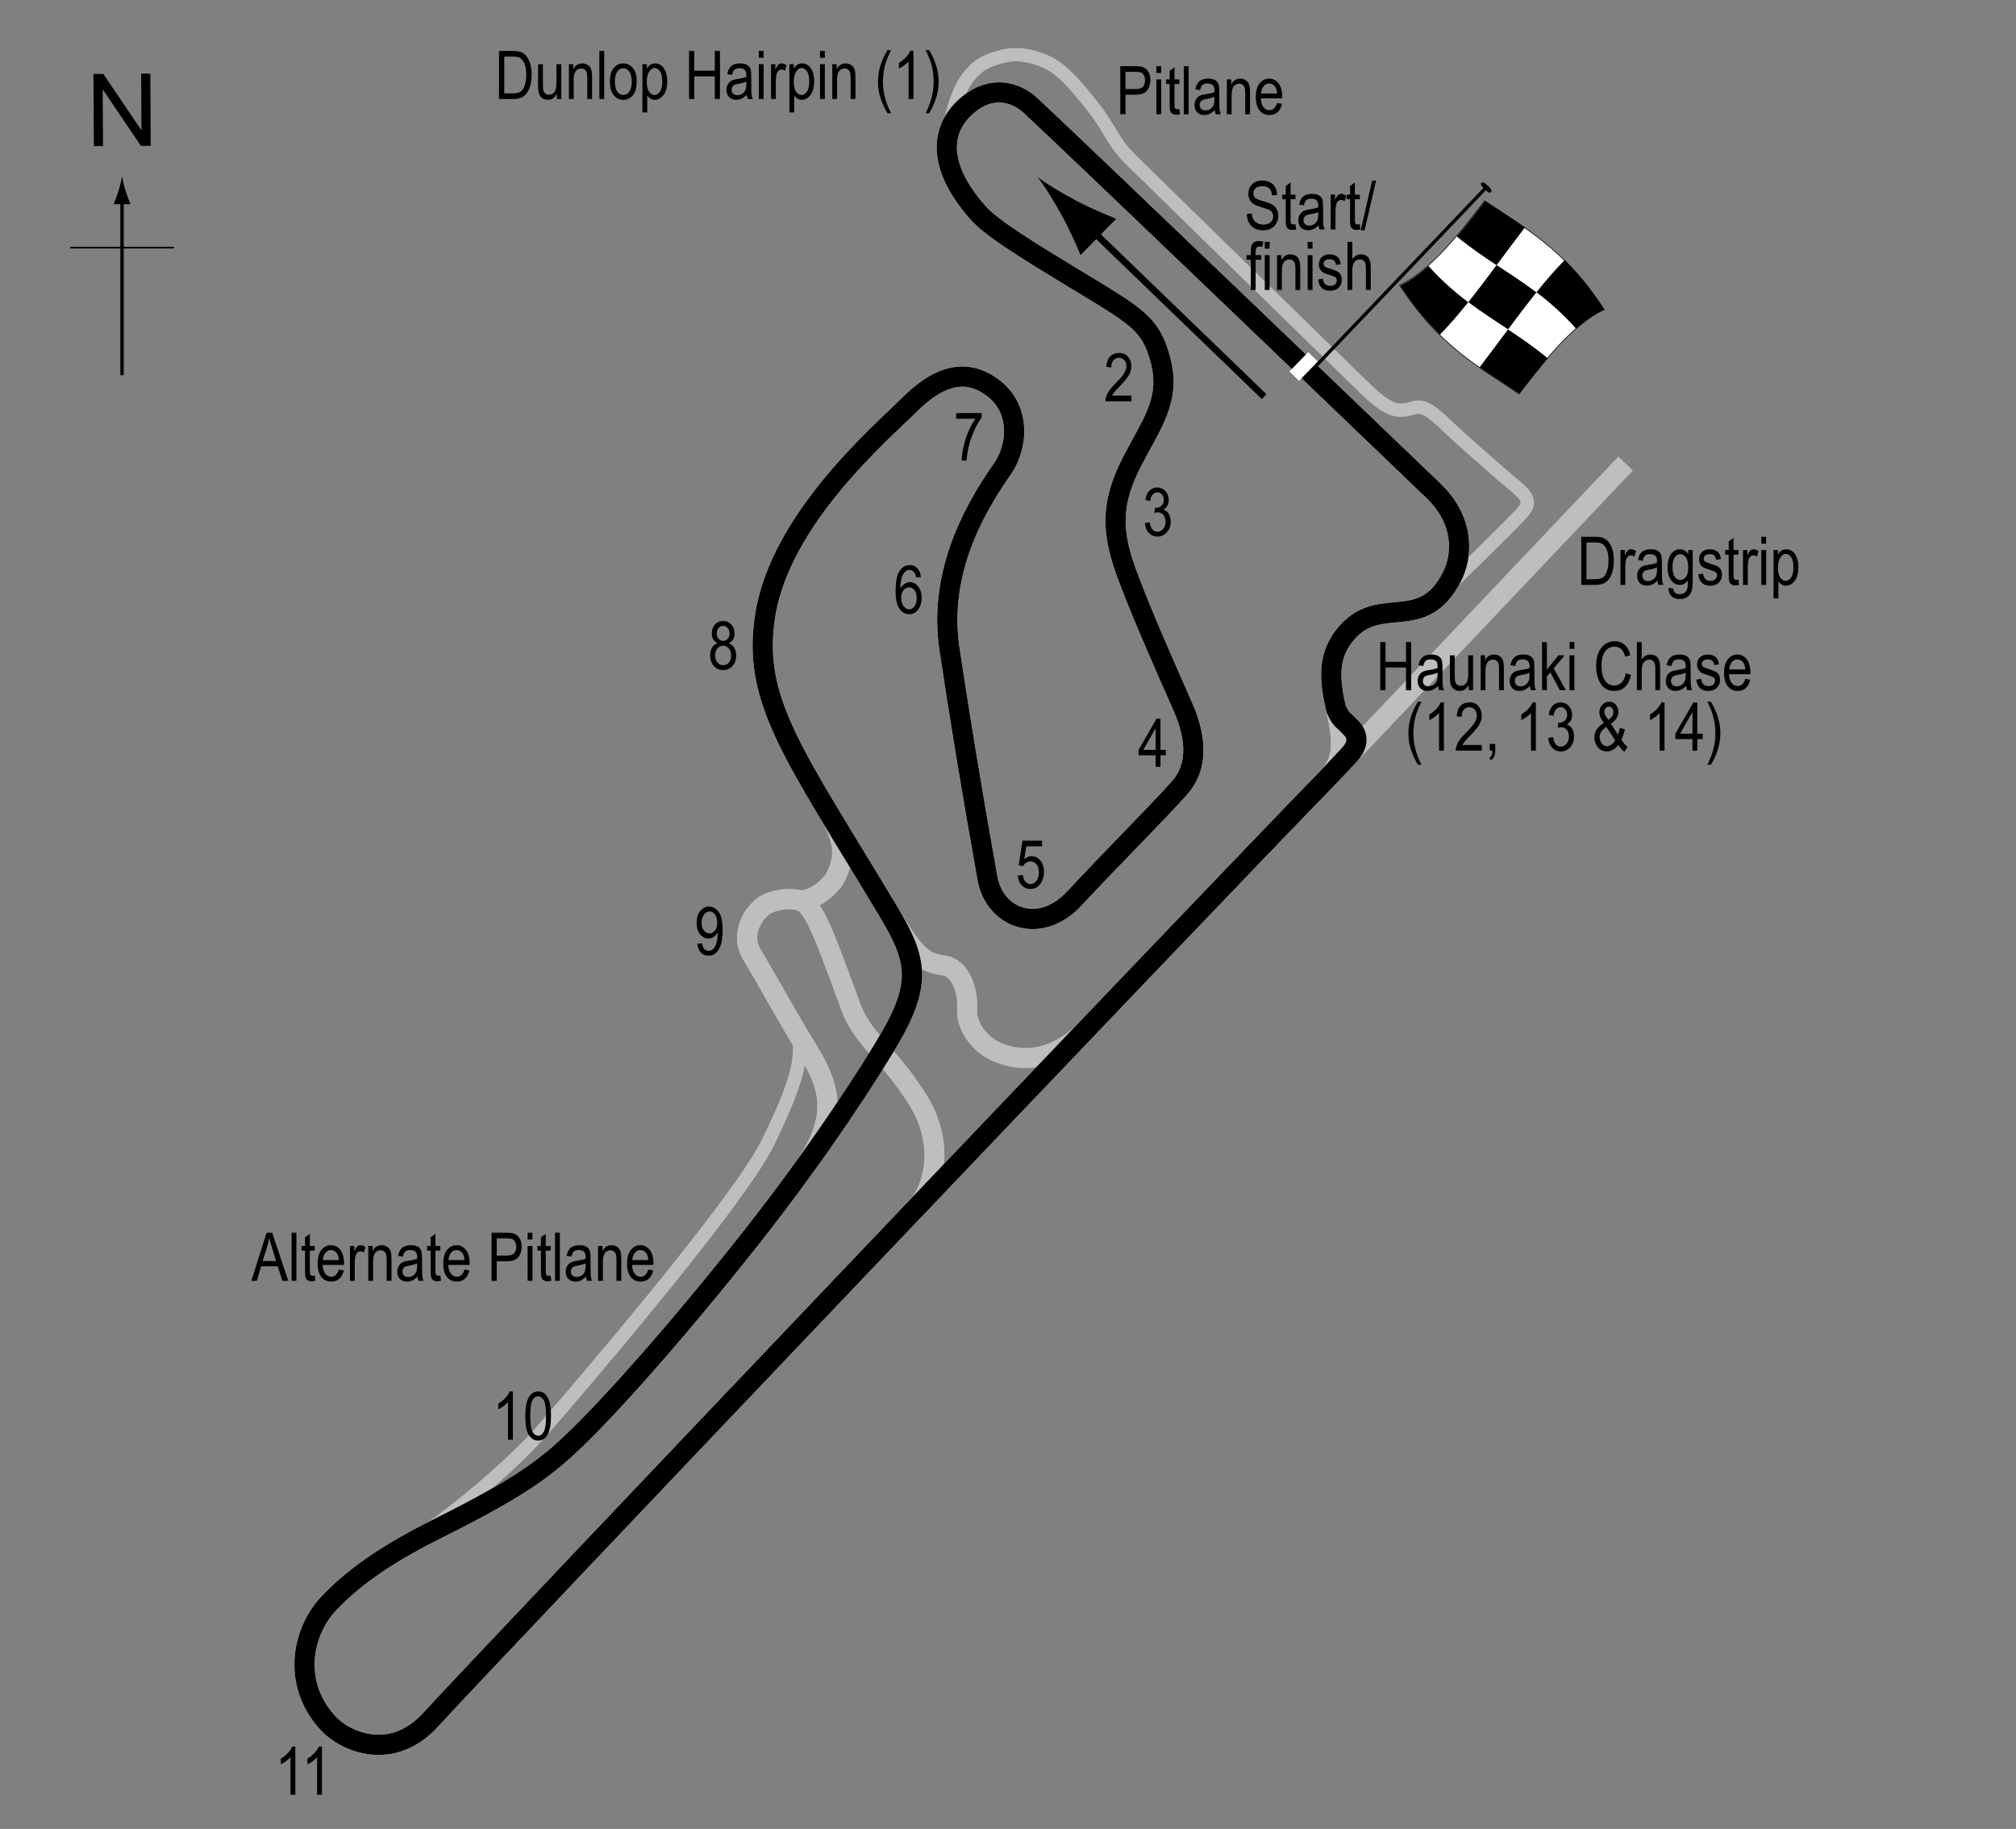 <?xml version="1.0" encoding="UTF-8"?> <!-- Generator: Adobe Illustrator 14.0.0, SVG Export Plug-In . SVG Version: 6.00 Build 43363) --> <svg xmlns="http://www.w3.org/2000/svg" xmlns:xlink="http://www.w3.org/1999/xlink" version="1.1" x="0px" y="0px" width="300px" height="272.149px" viewBox="0 0 300 272.149" xml:space="preserve"><rect x="0" y="0" width="300" height="272.149" fill="#808080" stroke="none"/> <g id="Dragstrip"> <line fill="none" stroke="#BCBEC0" stroke-width="3" x1="196.869" y1="116.47" x2="241.904" y2="68.978"></line> </g> <g id="Alternate_Pitlane"> <path fill="none" stroke="#BCBEC0" stroke-width="2" d="M59.623,230.413c7.411-4.488,16.738-12.605,20.973-17.445 c4.235-4.84,29.244-33.88,33.679-42.955c4.437-9.075,5.784-13.863,3.882-17.142"></path> </g> <g id="Pitlane"> <path fill="none" stroke="#BCBEC0" stroke-width="2" d="M214.415,88.319c3.063-3.006,10.137-9.893,11.784-11.678 c1.21-1.311,1.815-2.168-0.403-4.033c-3.385-2.847-8.77-7.615-10.284-9.075c-2.773-2.673-3.811-3.254-5.243-2.823 c-2.202,0.662-3.497,0.625-7.26-3.025c-4.992-4.84-31.562-30.805-34.89-34.082c-2.542-2.503-3.025-4.638-5.445-7.663 s-4.564-5.749-7.26-6.857c-3.68-1.512-5.775-0.928-7.865-0.201c-3.479,1.209-5.545,4.789-6.553,11.848"></path> </g> <g id="Circuit_2"> <path fill="none" stroke="#BCBEC0" stroke-width="3" d="M153.398,15.737c9.275,8.672,55.771,53.322,59.895,57.274 c4.841,4.638,4.235,9.882,2.823,12.705c-4.363,8.726-10.688,2.622-15.729,8.47c-2.715,3.149-2.665,6.534-1.613,11.091 c1.21,5.244,1.295,7.918-1.412,10.688c-5.294,5.417-18.986,19.704-35.699,37.203c-2.703,2.829-7.659,5.853-13.406,3.332 c-2.292-1.005-4.492-3.651-4.336-6.252c0.201-3.327-1.321-6.25-3.326-6.554c-3.328-0.504-4.337-1.311-8.572-8.369 c-13.917-23.191-20.167-31.057-18.15-43.762c2.295-14.452,17.345-27.225,21.377-31.258c4.034-4.034,7.937-5.56,11.898-3.025 c5.042,3.227,4.275,9.303,2.017,12.503c-4.84,6.857-9.479,16.134-7.865,26.822c1.495,9.9,3.227,20.569,5.646,34.081 c1.082,6.037,7.865,8.47,12.906,3.025c5.043-5.444,12.908-13.31,15.731-16.537c2.394-2.736,2.789-6.727,0.402-12.1 c-3.226-7.26-6.655-15.125-8.47-20.167c-2.263-6.282-2.017-10.486,1.009-16.335c2.821-5.457,5.658-9.024,4.235-14.722 c-1.211-4.84-2.824-6.251-9.075-10.083c-6.696-4.105-15.452-9.143-17.949-11.898c-5.848-6.453-6.408-12.385-1.613-16.335 C147.548,12.712,151.106,13.596,153.398,15.737z"></path> </g> <g id="Circuit_3"> <path fill="none" stroke="#BCBEC0" stroke-width="3" d="M126.576,149.745c1.815,4.992,5.389,6.668,9.883,13.713 c4.437,6.958,2.308,13.711,0,16.133c-33.104,34.744-67.739,71.226-72.399,76.332c-5.673,6.215-12.649,3.379-15.327,0.402 c-5.445-6.049-3.63-13.713,0.202-17.746c4.234-4.455,9.594-7.822,16.133-11.092c12.1-6.049,15.935-8.852,20.57-13.311 c5.243-5.041,15.074-15.997,26.015-29.845c2.769-3.504,5.327-6.903,7.647-10.097c6.45-8.886,3.467-13.734,0.419-18.742 c-2.822-4.639-5.313-9.258-7.865-13.511c-1.21-2.018-0.843-4.908,1.614-7.059c0.771-0.674,3.118-1.416,5.244-1.009 C120.842,134.322,122.114,137.474,126.576,149.745z"></path> </g> <g id="Circuit_4"> <path fill="none" stroke="#BCBEC0" stroke-width="3" d="M153.398,15.737c9.275,8.672,55.771,53.322,59.895,57.274 c4.841,4.638,4.235,9.882,2.823,12.705c-4.363,8.726-10.688,2.622-15.729,8.47c-2.715,3.149-2.665,6.534-1.613,11.091 c1.21,5.244,1.295,7.918-1.412,10.688c-17.343,17.747-124.832,130.68-133.302,139.957c-5.673,6.215-12.649,3.379-15.327,0.402 c-5.445-6.049-3.63-13.713,0.202-17.746c4.234-4.455,9.594-7.822,16.133-11.092c12.1-6.049,15.935-8.852,20.57-13.311 c5.243-5.041,15.074-15.997,26.015-29.845c2.769-3.504,5.327-6.903,7.647-10.097c6.45-8.886,3.467-13.734,0.419-18.742 c-2.822-4.639-5.313-9.258-7.865-13.511c-1.21-2.018-0.843-4.908,1.614-7.059c0.771-0.674,3.118-1.416,5.244-1.009 c2.131,0.408,4.914-1.962,5.646-3.428c2.218-4.438,0.247-7.306-2.482-11.941c-6.697-11.372-9.438-17.956-8.005-26.981 c2.295-14.452,17.345-27.225,21.377-31.258c4.034-4.034,7.937-5.56,11.898-3.025c5.042,3.227,4.275,9.303,2.017,12.503 c-4.84,6.857-9.479,16.134-7.865,26.822c1.495,9.9,3.227,20.569,5.646,34.081c1.082,6.037,7.865,8.47,12.906,3.025 c5.043-5.444,12.908-13.31,15.731-16.537c2.394-2.736,2.789-6.727,0.402-12.1c-3.226-7.26-6.655-15.125-8.47-20.167 c-2.263-6.282-2.017-10.486,1.009-16.335c2.821-5.457,5.658-9.024,4.235-14.722c-1.211-4.84-2.824-6.251-9.075-10.083 c-6.696-4.105-15.452-9.143-17.949-11.898c-5.848-6.453-6.408-12.385-1.613-16.335C147.548,12.712,151.106,13.596,153.398,15.737z"></path> </g> <g id="Circuit_1_old"> <path fill="none" stroke="#BCBEC0" stroke-width="3" d="M153.398,15.737c9.275,8.672,55.771,53.322,59.895,57.274 c4.841,4.638,4.235,9.882,2.823,12.705c-4.363,8.726-10.688,2.622-15.729,8.47c-2.715,3.149-2.665,6.534-1.613,11.091 c1.21,5.244,1.295,7.918-1.412,10.688c-17.343,17.747-124.832,130.68-133.302,139.957c-5.673,6.215-12.649,3.379-15.327,0.402 c-5.445-6.049-3.63-13.713,0.202-17.746c4.234-4.455,9.594-7.822,16.133-11.092c12.1-6.049,15.935-8.852,20.57-13.311 c5.243-5.041,15.074-15.997,26.015-29.845c10.465-13.249,17.948-25.007,20.771-29.847c4.987-8.552,3.833-12.1-0.402-19.158 c-13.917-23.191-20.167-31.057-18.15-43.762c2.295-14.452,17.345-27.225,21.377-31.258c4.034-4.034,7.937-5.56,11.898-3.025 c5.042,3.227,4.275,9.303,2.017,12.503c-4.84,6.857-9.479,16.134-7.865,26.822c1.495,9.9,3.227,20.569,5.646,34.081 c1.082,6.037,7.865,8.47,12.906,3.025c5.043-5.444,12.908-13.31,15.731-16.537c2.394-2.736,2.789-6.727,0.402-12.1 c-3.226-7.26-6.655-15.125-8.47-20.167c-2.263-6.282-2.017-10.486,1.009-16.335c2.821-5.457,5.658-9.024,4.235-14.722 c-1.211-4.84-2.824-6.251-9.075-10.083c-6.696-4.105-15.452-9.143-17.949-11.898c-5.848-6.453-6.408-12.385-1.613-16.335 C147.548,12.712,151.106,13.596,153.398,15.737z"></path> </g> <g id="Circuit_1"> <path fill="none" stroke="#000000" stroke-width="3" d="M153.398,15.737c9.275,8.672,55.771,53.322,59.895,57.274 c4.841,4.638,4.235,9.882,2.823,12.705c-4.363,8.726-10.688,2.622-15.729,8.47c-2.715,3.149-2.665,6.534-1.613,11.091 c0.141,0.607,0.703,1.519,0.92,1.715c0.666,0.604,0.895,0.854,1.416,1.396c1.351,1.402,0.625,2.924-0.313,3.917 c-0.749,0.793-2.506,2.709-3.436,3.661c-17.343,17.747-124.832,130.68-133.302,139.957c-5.673,6.215-12.649,3.379-15.327,0.402 c-5.445-6.049-3.63-13.713,0.202-17.746c4.234-4.455,9.594-7.822,16.133-11.092c12.1-6.049,15.935-8.852,20.57-13.311 c5.243-5.041,15.074-15.997,26.015-29.845c10.465-13.249,17.948-25.007,20.771-29.847c4.987-8.552,3.833-12.1-0.402-19.158 c-13.917-23.191-20.167-31.057-18.15-43.762c2.295-14.452,17.345-27.225,21.377-31.258c4.034-4.034,7.937-5.56,11.898-3.025 c5.042,3.227,4.275,9.303,2.017,12.503c-4.84,6.857-9.479,16.134-7.865,26.822c1.495,9.9,3.227,20.569,5.646,34.081 c1.082,6.037,7.865,8.47,12.906,3.025c5.043-5.444,12.908-13.31,15.731-16.537c2.394-2.736,2.789-6.727,0.402-12.1 c-3.226-7.26-6.655-15.125-8.47-20.167c-2.263-6.282-2.017-10.486,1.009-16.335c2.821-5.457,5.658-9.024,4.235-14.722 c-1.211-4.84-2.824-6.251-9.075-10.083c-6.696-4.105-15.452-9.143-17.949-11.898c-5.848-6.453-6.408-12.385-1.613-16.335 C147.548,12.712,151.106,13.596,153.398,15.737z"></path> </g> <g id="Startline"> <line fill="none" stroke="#FFFFFF" stroke-width="2" x1="192.597" y1="55.97" x2="195.394" y2="53.096"></line> </g> <g id="Labels"> <g> <path d="M166.71,17.003V9.845h2.212c0.521,0,0.905,0.045,1.152,0.137c0.339,0.124,0.608,0.353,0.811,0.688 s0.303,0.747,0.303,1.235c0,0.645-0.164,1.17-0.493,1.577s-0.896,0.61-1.704,0.61h-1.504v2.91H166.71z M167.487,13.248h1.519 c0.479,0,0.828-0.108,1.05-0.325s0.332-0.543,0.332-0.979c0-0.283-0.055-0.526-0.164-0.728c-0.108-0.202-0.24-0.34-0.395-0.415 c-0.155-0.075-0.435-0.112-0.838-0.112h-1.504V13.248z"></path> <path d="M172.082,10.855V9.845h0.718v1.011H172.082z M172.082,17.003v-5.186h0.718v5.186H172.082z"></path> <path d="M175.504,16.217l0.098,0.776c-0.198,0.052-0.378,0.078-0.537,0.078c-0.251,0-0.452-0.05-0.605-0.149 s-0.258-0.235-0.314-0.408c-0.058-0.172-0.086-0.516-0.086-1.03v-2.983h-0.527v-0.684h0.527v-1.284l0.718-0.527v1.812h0.728v0.684 h-0.728v3.032c0,0.28,0.021,0.46,0.063,0.542c0.062,0.117,0.178,0.176,0.347,0.176C175.268,16.251,175.375,16.24,175.504,16.217z"></path> <path d="M176.159,17.003V9.845h0.718v7.158H176.159z"></path> <path d="M180.773,16.363c-0.241,0.25-0.491,0.439-0.752,0.566s-0.53,0.19-0.811,0.19c-0.442,0-0.796-0.133-1.06-0.4 s-0.396-0.626-0.396-1.079c0-0.299,0.062-0.565,0.186-0.796s0.293-0.412,0.508-0.542s0.54-0.226,0.977-0.288 c0.586-0.086,1.016-0.188,1.289-0.308l0.005-0.225c0-0.355-0.063-0.604-0.19-0.747c-0.179-0.208-0.454-0.313-0.825-0.313 c-0.335,0-0.586,0.069-0.752,0.208s-0.288,0.4-0.366,0.783l-0.708-0.117c0.101-0.557,0.305-0.962,0.613-1.216 c0.307-0.254,0.747-0.381,1.32-0.381c0.446,0,0.796,0.084,1.05,0.251s0.414,0.375,0.481,0.623c0.066,0.248,0.1,0.609,0.1,1.084 v1.172c0,0.82,0.016,1.337,0.047,1.55c0.03,0.213,0.092,0.421,0.183,0.623h-0.752C180.844,16.824,180.795,16.611,180.773,16.363z M180.714,14.4c-0.264,0.13-0.656,0.241-1.177,0.332c-0.303,0.052-0.515,0.111-0.635,0.178s-0.214,0.161-0.281,0.283 c-0.066,0.122-0.1,0.263-0.1,0.422c0,0.248,0.076,0.445,0.229,0.593s0.364,0.222,0.635,0.222c0.257,0,0.491-0.067,0.7-0.2 c0.211-0.133,0.367-0.312,0.472-0.535s0.156-0.548,0.156-0.974V14.4z"></path> <path d="M182.565,17.003v-5.186h0.649v0.732c0.156-0.285,0.347-0.498,0.572-0.638c0.227-0.141,0.485-0.211,0.778-0.211 c0.227,0,0.438,0.045,0.631,0.134s0.35,0.207,0.468,0.352c0.119,0.145,0.207,0.333,0.266,0.564s0.088,0.586,0.088,1.064v3.188 h-0.718v-3.158c0-0.381-0.032-0.66-0.098-0.836c-0.065-0.176-0.167-0.312-0.305-0.408c-0.139-0.096-0.299-0.144-0.481-0.144 c-0.345,0-0.62,0.129-0.825,0.386s-0.308,0.699-0.308,1.325v2.835H182.565z"></path> <path d="M190.031,15.333l0.742,0.112c-0.124,0.553-0.348,0.971-0.671,1.252c-0.324,0.282-0.726,0.422-1.204,0.422 c-0.603,0-1.09-0.229-1.462-0.686c-0.373-0.458-0.56-1.117-0.56-1.98c0-0.895,0.188-1.578,0.563-2.048 c0.377-0.47,0.853-0.706,1.429-0.706c0.55,0,1.009,0.231,1.377,0.693s0.552,1.131,0.552,2.007l-0.005,0.234h-3.174 c0.029,0.583,0.164,1.022,0.405,1.318s0.534,0.444,0.879,0.444C189.443,16.397,189.819,16.042,190.031,15.333z M187.663,13.912 h2.373c-0.032-0.449-0.129-0.785-0.288-1.006c-0.231-0.322-0.525-0.483-0.884-0.483c-0.322,0-0.598,0.134-0.825,0.403 S187.685,13.457,187.663,13.912z"></path> </g> <g> <path d="M185.544,31.845l0.732-0.078c0.039,0.394,0.128,0.701,0.267,0.92c0.138,0.22,0.336,0.396,0.593,0.53s0.547,0.2,0.869,0.2 c0.462,0,0.821-0.113,1.077-0.338c0.255-0.226,0.383-0.519,0.383-0.88c0-0.211-0.047-0.396-0.139-0.553 c-0.094-0.158-0.233-0.287-0.42-0.388c-0.188-0.101-0.592-0.243-1.214-0.427c-0.554-0.165-0.947-0.33-1.182-0.496 s-0.417-0.377-0.547-0.632s-0.195-0.544-0.195-0.867c0-0.58,0.188-1.053,0.562-1.421s0.879-0.552,1.514-0.552 c0.437,0,0.818,0.086,1.145,0.259c0.328,0.172,0.582,0.42,0.762,0.742c0.182,0.322,0.278,0.702,0.291,1.138l-0.747,0.068 c-0.039-0.465-0.179-0.811-0.417-1.035c-0.24-0.225-0.576-0.337-1.009-0.337c-0.439,0-0.774,0.099-1.006,0.295 s-0.347,0.452-0.347,0.764c0,0.29,0.085,0.514,0.254,0.674c0.169,0.159,0.55,0.321,1.143,0.484c0.579,0.16,0.985,0.299,1.22,0.417 c0.358,0.183,0.628,0.423,0.811,0.721c0.183,0.298,0.274,0.653,0.274,1.066c0,0.41-0.096,0.783-0.288,1.119 c-0.192,0.337-0.453,0.593-0.784,0.769c-0.33,0.175-0.728,0.263-1.193,0.263c-0.726,0-1.305-0.218-1.736-0.654 C185.785,33.181,185.561,32.59,185.544,31.845z"></path> <path d="M192.776,33.363l0.098,0.776c-0.198,0.052-0.378,0.078-0.537,0.078c-0.251,0-0.452-0.05-0.605-0.149 s-0.258-0.235-0.314-0.408c-0.058-0.172-0.086-0.516-0.086-1.03v-2.983h-0.527v-0.684h0.527V27.68l0.718-0.527v1.812h0.728v0.684 h-0.728v3.032c0,0.28,0.021,0.46,0.063,0.542c0.062,0.117,0.178,0.176,0.347,0.176C192.54,33.397,192.646,33.386,192.776,33.363z"></path> <path d="M196.223,33.51c-0.241,0.25-0.491,0.439-0.752,0.566s-0.53,0.19-0.811,0.19c-0.442,0-0.796-0.133-1.06-0.4 s-0.396-0.626-0.396-1.079c0-0.299,0.062-0.565,0.186-0.796s0.293-0.412,0.508-0.542s0.54-0.226,0.977-0.288 c0.586-0.086,1.016-0.188,1.289-0.308l0.005-0.225c0-0.355-0.063-0.604-0.19-0.747c-0.179-0.208-0.454-0.313-0.825-0.313 c-0.335,0-0.586,0.069-0.752,0.208s-0.288,0.4-0.366,0.783l-0.708-0.117c0.101-0.557,0.306-0.962,0.612-1.216 c0.309-0.254,0.748-0.381,1.321-0.381c0.446,0,0.796,0.084,1.05,0.251s0.414,0.375,0.48,0.623 c0.067,0.248,0.101,0.609,0.101,1.084v1.172c0,0.82,0.016,1.337,0.046,1.55c0.031,0.213,0.093,0.421,0.184,0.623h-0.752 C196.294,33.97,196.246,33.757,196.223,33.51z M196.165,31.547c-0.264,0.13-0.656,0.241-1.177,0.332 c-0.303,0.052-0.515,0.111-0.635,0.178s-0.214,0.161-0.28,0.283c-0.067,0.122-0.101,0.263-0.101,0.422 c0,0.248,0.076,0.445,0.229,0.593s0.364,0.222,0.635,0.222c0.257,0,0.49-0.067,0.701-0.2c0.209-0.133,0.366-0.312,0.471-0.535 s0.156-0.548,0.156-0.974V31.547z"></path> <path d="M198.015,34.149v-5.186h0.649v0.786c0.166-0.365,0.318-0.606,0.457-0.725c0.138-0.119,0.293-0.178,0.466-0.178 c0.241,0,0.486,0.094,0.737,0.283l-0.244,0.815c-0.179-0.127-0.354-0.19-0.522-0.19c-0.153,0-0.293,0.054-0.42,0.161 s-0.217,0.257-0.269,0.449c-0.091,0.335-0.137,0.692-0.137,1.069v2.715H198.015z"></path> <path d="M202.346,33.363l0.098,0.776c-0.198,0.052-0.378,0.078-0.537,0.078c-0.251,0-0.452-0.05-0.605-0.149 s-0.258-0.235-0.314-0.408c-0.058-0.172-0.086-0.516-0.086-1.03v-2.983h-0.527v-0.684h0.527V27.68l0.718-0.527v1.812h0.728v0.684 h-0.728v3.032c0,0.28,0.021,0.46,0.063,0.542c0.062,0.117,0.178,0.176,0.347,0.176C202.11,33.397,202.216,33.386,202.346,33.363z"></path> <path d="M202.489,34.267l1.7-7.397h0.587l-1.706,7.397H202.489z"></path> <path d="M186.133,43.149v-4.502h-0.64v-0.684h0.64v-0.552c0-0.407,0.042-0.712,0.127-0.916s0.215-0.359,0.39-0.466 s0.394-0.161,0.658-0.161c0.206,0,0.431,0.031,0.676,0.093l-0.107,0.762c-0.149-0.033-0.291-0.049-0.425-0.049 c-0.215,0-0.369,0.056-0.461,0.168c-0.094,0.112-0.14,0.326-0.14,0.642v0.479h0.83v0.684h-0.83v4.502H186.133z"></path> <path d="M188.213,37.002v-1.011h0.718v1.011H188.213z M188.213,43.149v-5.186h0.718v5.186H188.213z"></path> <path d="M190.035,43.149v-5.186h0.649v0.732c0.156-0.285,0.347-0.498,0.572-0.638c0.227-0.141,0.485-0.211,0.778-0.211 c0.227,0,0.438,0.045,0.631,0.134s0.35,0.207,0.468,0.352c0.119,0.145,0.207,0.333,0.266,0.564s0.088,0.586,0.088,1.064v3.188 h-0.718v-3.158c0-0.381-0.032-0.66-0.098-0.836c-0.065-0.176-0.167-0.312-0.306-0.408c-0.138-0.096-0.298-0.144-0.48-0.144 c-0.345,0-0.62,0.129-0.825,0.386s-0.308,0.699-0.308,1.325v2.835H190.035z"></path> <path d="M194.595,37.002v-1.011h0.718v1.011H194.595z M194.595,43.149v-5.186h0.718v5.186H194.595z"></path> <path d="M196.138,41.597l0.718-0.137c0.042,0.366,0.157,0.639,0.346,0.816c0.188,0.179,0.438,0.268,0.75,0.268 c0.313,0,0.554-0.077,0.724-0.232c0.171-0.155,0.256-0.351,0.256-0.588c0-0.205-0.073-0.365-0.22-0.479 c-0.101-0.078-0.345-0.176-0.732-0.293c-0.56-0.172-0.935-0.319-1.123-0.439s-0.335-0.282-0.439-0.483s-0.156-0.431-0.156-0.688 c0-0.443,0.142-0.802,0.425-1.079s0.676-0.415,1.177-0.415c0.315,0,0.594,0.057,0.832,0.171c0.24,0.114,0.423,0.267,0.55,0.459 s0.215,0.467,0.264,0.825l-0.703,0.117c-0.065-0.566-0.373-0.85-0.923-0.85c-0.313,0-0.545,0.063-0.698,0.187 c-0.153,0.125-0.229,0.285-0.229,0.479c0,0.191,0.073,0.342,0.22,0.453c0.089,0.064,0.35,0.168,0.783,0.311 c0.597,0.189,0.982,0.34,1.157,0.453s0.312,0.266,0.409,0.46c0.097,0.194,0.146,0.425,0.146,0.692 c0,0.496-0.157,0.897-0.471,1.203c-0.314,0.307-0.743,0.46-1.287,0.46C196.892,43.267,196.301,42.71,196.138,41.597z"></path> <path d="M200.518,43.149v-7.158h0.718v2.568c0.169-0.238,0.36-0.416,0.573-0.535c0.214-0.119,0.449-0.178,0.706-0.178 c0.452,0,0.81,0.144,1.071,0.432c0.263,0.288,0.394,0.816,0.394,1.584v3.286h-0.718v-3.286c0-0.449-0.08-0.771-0.239-0.967 s-0.379-0.293-0.659-0.293c-0.313,0-0.578,0.125-0.799,0.376c-0.219,0.25-0.329,0.695-0.329,1.333v2.837H200.518z"></path> </g> <g> <path d="M74.259,14.737V7.579h2.026c0.501,0,0.882,0.044,1.143,0.132c0.342,0.114,0.638,0.322,0.889,0.625 s0.446,0.685,0.586,1.145s0.21,1.007,0.21,1.638c0,0.811-0.119,1.498-0.356,2.063s-0.543,0.965-0.916,1.201 s-0.86,0.354-1.462,0.354H74.259z M75.036,13.892h1.25c0.504,0,0.887-0.082,1.147-0.247s0.46-0.429,0.601-0.793 c0.186-0.485,0.278-1.066,0.278-1.743c0-0.726-0.099-1.296-0.295-1.711s-0.45-0.692-0.759-0.833 c-0.208-0.094-0.539-0.142-0.991-0.142h-1.23V13.892z"></path> <path d="M82.877,14.737v-0.762c-0.166,0.293-0.361,0.513-0.586,0.659s-0.479,0.22-0.762,0.22c-0.335,0-0.622-0.09-0.859-0.271 s-0.396-0.409-0.476-0.686s-0.12-0.654-0.12-1.133V9.551h0.718v2.876c0,0.534,0.027,0.891,0.081,1.072s0.153,0.326,0.298,0.435 s0.31,0.164,0.496,0.164c0.345,0,0.628-0.142,0.85-0.425c0.189-0.244,0.283-0.692,0.283-1.343V9.551h0.723v5.186H82.877z"></path> <path d="M84.655,14.737V9.551h0.649v0.732c0.156-0.285,0.347-0.498,0.573-0.638c0.226-0.141,0.485-0.211,0.777-0.211 c0.228,0,0.438,0.045,0.631,0.134s0.349,0.207,0.468,0.352s0.207,0.333,0.266,0.564s0.088,0.586,0.088,1.064v3.188h-0.718v-3.158 c0-0.381-0.033-0.66-0.098-0.836c-0.065-0.176-0.167-0.312-0.305-0.408s-0.299-0.144-0.481-0.144c-0.345,0-0.62,0.129-0.825,0.386 s-0.308,0.699-0.308,1.325v2.835H84.655z"></path> <path d="M89.191,14.737V7.579h0.718v7.158H89.191z"></path> <path d="M90.763,12.144c0-0.895,0.188-1.571,0.564-2.026s0.852-0.684,1.428-0.684c0.566,0,1.04,0.228,1.421,0.684 s0.571,1.113,0.571,1.973c0,0.931-0.187,1.625-0.562,2.08s-0.851,0.684-1.431,0.684c-0.57,0-1.044-0.229-1.423-0.686 S90.763,13.036,90.763,12.144z M91.5,12.142c0,0.671,0.122,1.171,0.366,1.499s0.547,0.491,0.908,0.491 c0.338,0,0.629-0.166,0.872-0.496c0.243-0.331,0.364-0.829,0.364-1.494c0-0.668-0.122-1.166-0.366-1.494s-0.547-0.491-0.908-0.491 c-0.342,0-0.633,0.165-0.874,0.494S91.5,11.477,91.5,12.142z"></path> <path d="M95.597,16.724V9.551h0.664v0.674c0.163-0.28,0.343-0.482,0.541-0.605s0.426-0.186,0.683-0.186 c0.335,0,0.637,0.099,0.907,0.298c0.27,0.199,0.487,0.5,0.651,0.906s0.246,0.893,0.246,1.462c0,0.882-0.185,1.562-0.554,2.039 s-0.803,0.715-1.301,0.715c-0.221,0-0.428-0.057-0.62-0.171s-0.358-0.275-0.498-0.483v2.524H95.597z M96.252,12.173 c0,0.67,0.112,1.165,0.336,1.482s0.495,0.476,0.813,0.476c0.305,0,0.573-0.165,0.804-0.493s0.346-0.836,0.346-1.523 c0-0.677-0.112-1.178-0.336-1.504c-0.224-0.326-0.497-0.488-0.818-0.488c-0.289,0-0.552,0.175-0.789,0.525 C96.371,10.998,96.252,11.506,96.252,12.173z"></path> <path d="M102.536,14.737V7.579h0.776v2.939h3.052V7.579h0.776v7.158h-0.776v-3.374h-3.052v3.374H102.536z"></path> <path d="M111.125,14.097c-0.241,0.25-0.492,0.439-0.752,0.566s-0.531,0.19-0.811,0.19c-0.443,0-0.796-0.133-1.06-0.4 s-0.396-0.626-0.396-1.079c0-0.299,0.062-0.565,0.186-0.796s0.293-0.412,0.508-0.542s0.541-0.226,0.977-0.288 c0.586-0.086,1.016-0.188,1.289-0.308l0.005-0.225c0-0.355-0.063-0.604-0.19-0.747c-0.179-0.208-0.454-0.313-0.825-0.313 c-0.335,0-0.586,0.069-0.752,0.208s-0.288,0.4-0.366,0.783l-0.708-0.117c0.101-0.557,0.305-0.962,0.613-1.216 s0.748-0.381,1.321-0.381c0.446,0,0.796,0.084,1.05,0.251s0.414,0.375,0.481,0.623s0.1,0.609,0.1,1.084v1.172 c0,0.82,0.016,1.337,0.046,1.55s0.092,0.421,0.183,0.623h-0.752C111.196,14.558,111.147,14.345,111.125,14.097z M111.066,12.134 c-0.264,0.13-0.656,0.241-1.177,0.332c-0.303,0.052-0.514,0.111-0.635,0.178s-0.214,0.161-0.281,0.283s-0.1,0.263-0.1,0.422 c0,0.248,0.077,0.445,0.229,0.593s0.365,0.222,0.635,0.222c0.257,0,0.491-0.067,0.701-0.2s0.367-0.312,0.471-0.535 s0.156-0.548,0.156-0.974V12.134z"></path> <path d="M112.917,8.589V7.579h0.718v1.011H112.917z M112.917,14.737V9.551h0.718v5.186H112.917z"></path> <path d="M114.738,14.737V9.551h0.649v0.786c0.166-0.365,0.318-0.606,0.457-0.725s0.294-0.178,0.466-0.178 c0.241,0,0.486,0.094,0.737,0.283l-0.244,0.815c-0.179-0.127-0.354-0.19-0.522-0.19c-0.153,0-0.293,0.054-0.42,0.161 s-0.216,0.257-0.269,0.449c-0.091,0.335-0.137,0.692-0.137,1.069v2.715H114.738z"></path> <path d="M117.467,16.724V9.551h0.664v0.674c0.162-0.28,0.343-0.482,0.541-0.605s0.426-0.186,0.683-0.186 c0.335,0,0.637,0.099,0.906,0.298c0.271,0.199,0.487,0.5,0.651,0.906s0.246,0.893,0.246,1.462c0,0.882-0.185,1.562-0.554,2.039 c-0.37,0.477-0.804,0.715-1.302,0.715c-0.222,0-0.428-0.057-0.62-0.171s-0.358-0.275-0.498-0.483v2.524H117.467z M118.123,12.173 c0,0.67,0.112,1.165,0.336,1.482s0.495,0.476,0.813,0.476c0.305,0,0.573-0.165,0.804-0.493s0.346-0.836,0.346-1.523 c0-0.677-0.112-1.178-0.336-1.504c-0.225-0.326-0.497-0.488-0.818-0.488c-0.289,0-0.552,0.175-0.789,0.525 S118.123,11.506,118.123,12.173z"></path> <path d="M122.028,8.589V7.579h0.718v1.011H122.028z M122.028,14.737V9.551h0.718v5.186H122.028z"></path> <path d="M123.849,14.737V9.551h0.649v0.732c0.156-0.285,0.347-0.498,0.572-0.638c0.227-0.141,0.485-0.211,0.778-0.211 c0.227,0,0.438,0.045,0.631,0.134s0.35,0.207,0.468,0.352c0.119,0.145,0.207,0.333,0.266,0.564s0.088,0.586,0.088,1.064v3.188 h-0.718v-3.158c0-0.381-0.032-0.66-0.098-0.836c-0.065-0.176-0.167-0.312-0.305-0.408c-0.139-0.096-0.299-0.144-0.481-0.144 c-0.345,0-0.62,0.129-0.825,0.386s-0.308,0.699-0.308,1.325v2.835H123.849z"></path> <path d="M132.072,16.841c-0.358-0.56-0.685-1.25-0.979-2.07c-0.295-0.82-0.442-1.698-0.442-2.632c0-1.582,0.474-3.143,1.421-4.683 h0.518c-0.364,0.765-0.616,1.358-0.754,1.78c-0.139,0.421-0.248,0.885-0.328,1.389c-0.079,0.504-0.119,1.012-0.119,1.523 c0,1.563,0.4,3.126,1.201,4.692H132.072z"></path> <path d="M135.929,14.737h-0.723V9.136c-0.166,0.195-0.389,0.395-0.669,0.598s-0.537,0.357-0.771,0.461v-0.85 c0.397-0.228,0.748-0.506,1.052-0.835c0.305-0.329,0.519-0.649,0.643-0.962h0.469V14.737z"></path> <path d="M138.263,16.841h-0.518c0.798-1.566,1.196-3.13,1.196-4.692c0-0.511-0.04-1.019-0.12-1.523 c-0.079-0.504-0.188-0.968-0.324-1.389s-0.388-1.015-0.752-1.78h0.518c0.944,1.54,1.416,3.101,1.416,4.683 c0,0.908-0.142,1.771-0.424,2.59S138.643,16.252,138.263,16.841z"></path> </g> <g> <path d="M168.366,58.864v0.845h-3.882c-0.01-0.342,0.094-0.725,0.311-1.148c0.216-0.424,0.612-0.923,1.188-1.5 c0.674-0.671,1.115-1.19,1.323-1.557s0.313-0.708,0.313-1.024c0-0.365-0.106-0.662-0.32-0.892 c-0.213-0.23-0.476-0.345-0.788-0.345c-0.335,0-0.61,0.124-0.825,0.373c-0.215,0.248-0.322,0.604-0.322,1.068l-0.742-0.093 c0.052-0.687,0.246-1.204,0.584-1.55c0.336-0.347,0.78-0.52,1.33-0.52c0.599,0,1.053,0.202,1.359,0.605 c0.309,0.404,0.462,0.862,0.462,1.376c0,0.456-0.12,0.892-0.361,1.31c-0.241,0.418-0.698,0.976-1.372,1.673 c-0.43,0.439-0.707,0.739-0.832,0.899c-0.126,0.16-0.228,0.319-0.306,0.479H168.366z"></path> </g> <g> <path d="M170.367,77.831l0.718-0.117c0.15,0.941,0.53,1.411,1.14,1.411c0.33,0,0.615-0.139,0.856-0.418s0.362-0.64,0.362-1.083 c0-0.417-0.11-0.753-0.332-1.008s-0.493-0.381-0.815-0.381c-0.137,0-0.306,0.033-0.508,0.098l0.083-0.771l0.112,0.01 c0.356,0,0.646-0.109,0.868-0.327c0.222-0.217,0.333-0.508,0.333-0.872c0-0.334-0.093-0.603-0.279-0.806 c-0.186-0.203-0.412-0.305-0.68-0.305c-0.277,0-0.512,0.106-0.703,0.32c-0.19,0.213-0.313,0.536-0.364,0.969l-0.718-0.156 c0.091-0.612,0.296-1.074,0.615-1.387s0.705-0.469,1.157-0.469c0.476,0,0.879,0.176,1.211,0.527 c0.332,0.352,0.498,0.794,0.498,1.328c0,0.325-0.07,0.613-0.211,0.863s-0.338,0.447-0.59,0.59 c0.233,0.065,0.426,0.173,0.578,0.322c0.152,0.15,0.275,0.35,0.37,0.6c0.094,0.25,0.141,0.53,0.141,0.839 c0,0.657-0.193,1.195-0.581,1.613s-0.852,0.627-1.392,0.627c-0.501,0-0.926-0.182-1.274-0.547S170.416,78.446,170.367,77.831z"></path> </g> <g> <path d="M171.969,114.108v-1.714h-2.544v-0.806l2.676-4.639h0.591v4.639h0.796v0.806h-0.796v1.714H171.969z M171.969,111.588 v-3.228l-1.834,3.228H171.969z"></path> </g> <g> <path d="M151.46,130.282l0.757-0.078c0.059,0.456,0.191,0.795,0.397,1.018c0.207,0.223,0.447,0.334,0.721,0.334 c0.342,0,0.637-0.157,0.884-0.472c0.247-0.315,0.371-0.744,0.371-1.289c0-0.512-0.12-0.909-0.358-1.191 c-0.24-0.282-0.54-0.423-0.901-0.423c-0.218,0-0.423,0.061-0.612,0.184c-0.191,0.123-0.342,0.293-0.452,0.512l-0.679-0.108 l0.571-3.678h2.915v0.84h-2.343l-0.313,1.926c0.348-0.301,0.718-0.452,1.108-0.452c0.491,0,0.919,0.209,1.281,0.628 c0.363,0.419,0.545,0.983,0.545,1.694c0,0.701-0.182,1.301-0.544,1.801c-0.363,0.5-0.851,0.75-1.463,0.75 c-0.508,0-0.937-0.177-1.287-0.53C151.708,131.396,151.509,130.907,151.46,130.282z"></path> </g> <g> <path d="M137.044,85.861l-0.718,0.068c-0.068-0.366-0.169-0.627-0.302-0.783c-0.192-0.227-0.423-0.34-0.692-0.34 c-0.419,0-0.755,0.26-1.009,0.781c-0.218,0.449-0.328,1.113-0.331,1.992c0.166-0.313,0.374-0.549,0.625-0.71 s0.516-0.242,0.796-0.242c0.466,0,0.871,0.211,1.219,0.632c0.346,0.421,0.52,0.985,0.52,1.692c0,0.479-0.087,0.912-0.262,1.301 c-0.174,0.389-0.397,0.676-0.671,0.862s-0.574,0.278-0.903,0.278c-0.593,0-1.081-0.267-1.465-0.801s-0.576-1.424-0.576-2.671 c0-1.383,0.196-2.369,0.59-2.957s0.897-0.881,1.512-0.881c0.445,0,0.818,0.152,1.119,0.455 C136.796,84.842,136.979,85.283,137.044,85.861z M134.105,88.952c0,0.518,0.122,0.934,0.366,1.248s0.527,0.471,0.85,0.471 c0.283,0,0.536-0.148,0.759-0.444c0.224-0.296,0.335-0.703,0.335-1.221c0-0.508-0.11-0.902-0.332-1.182s-0.491-0.42-0.811-0.42 c-0.313,0-0.585,0.139-0.817,0.417C134.221,88.1,134.105,88.477,134.105,88.952z"></path> </g> <g> <path d="M142.283,62.312v-0.845h3.794v0.684c-0.566,0.736-1.064,1.693-1.494,2.874s-0.677,2.35-0.742,3.508h-0.737 c0.01-0.599,0.104-1.297,0.285-2.095c0.18-0.797,0.428-1.558,0.742-2.28c0.315-0.723,0.654-1.338,1.019-1.846H142.283z"></path> </g> <g> <path d="M106.794,95.705c-0.288-0.13-0.505-0.316-0.653-0.559c-0.147-0.243-0.221-0.544-0.221-0.905 c0-0.543,0.16-0.985,0.479-1.327c0.32-0.341,0.722-0.512,1.205-0.512c0.487,0,0.892,0.174,1.215,0.522 c0.323,0.348,0.484,0.797,0.484,1.347c0,0.345-0.072,0.637-0.215,0.876c-0.143,0.239-0.359,0.425-0.649,0.559 c0.354,0.14,0.627,0.366,0.817,0.679c0.19,0.313,0.286,0.7,0.286,1.163c0,0.639-0.185,1.159-0.554,1.561 c-0.369,0.402-0.827,0.604-1.373,0.604c-0.553,0-1.014-0.201-1.382-0.604c-0.369-0.402-0.554-0.931-0.554-1.585 c0-0.479,0.099-0.874,0.295-1.185C106.173,96.026,106.446,95.816,106.794,95.705z M106.418,97.524 c0,0.439,0.118,0.793,0.353,1.062c0.236,0.269,0.518,0.403,0.846,0.403c0.332,0,0.612-0.13,0.843-0.391 c0.231-0.26,0.346-0.609,0.346-1.045c0-0.439-0.119-0.793-0.356-1.062c-0.237-0.269-0.521-0.403-0.853-0.403 c-0.328,0-0.606,0.133-0.835,0.4S106.418,97.101,106.418,97.524z M106.658,94.216c0,0.351,0.092,0.63,0.277,0.838 c0.186,0.208,0.413,0.312,0.682,0.312c0.263,0,0.487-0.103,0.672-0.307s0.278-0.469,0.278-0.794c0-0.334-0.095-0.608-0.285-0.821 c-0.19-0.213-0.415-0.319-0.674-0.319s-0.483,0.104-0.67,0.312C106.751,93.644,106.658,93.904,106.658,94.216z"></path> </g> <g> <path d="M103.772,140.434l0.693-0.078c0.111,0.755,0.436,1.133,0.977,1.133c0.241,0,0.46-0.082,0.657-0.247s0.364-0.457,0.5-0.876 s0.205-0.91,0.205-1.47v-0.176c-0.15,0.29-0.352,0.519-0.605,0.688s-0.513,0.254-0.776,0.254c-0.479,0-0.891-0.209-1.238-0.627 s-0.52-0.99-0.52-1.716c0-0.749,0.18-1.339,0.54-1.77s0.797-0.647,1.311-0.647c0.365,0,0.705,0.121,1.021,0.361 s0.56,0.596,0.732,1.064s0.259,1.144,0.259,2.026c0,0.983-0.093,1.747-0.278,2.29s-0.437,0.941-0.754,1.191 s-0.673,0.376-1.067,0.376c-0.446,0-0.819-0.152-1.118-0.457S103.831,141.01,103.772,140.434z M106.726,137.272 c0-0.512-0.114-0.915-0.343-1.208c-0.228-0.293-0.491-0.44-0.788-0.44c-0.31,0-0.586,0.156-0.829,0.469 c-0.243,0.313-0.365,0.73-0.365,1.252c0,0.47,0.116,0.844,0.347,1.123c0.232,0.279,0.509,0.418,0.832,0.418 c0.32,0,0.59-0.14,0.813-0.42C106.615,138.186,106.726,137.788,106.726,137.272z"></path> </g> <g> <path d="M76.32,214.238h-0.723v-5.601c-0.166,0.195-0.389,0.395-0.669,0.598c-0.28,0.204-0.537,0.357-0.771,0.462v-0.85 c0.397-0.229,0.748-0.507,1.052-0.835c0.304-0.329,0.519-0.649,0.642-0.962h0.469V214.238z"></path> <path d="M78.166,210.708c0-1.201,0.162-2.111,0.486-2.729c0.324-0.619,0.802-0.928,1.433-0.928c0.56,0,1.001,0.25,1.323,0.752 c0.391,0.605,0.586,1.573,0.586,2.905c0,1.194-0.161,2.102-0.483,2.722s-0.801,0.931-1.436,0.931c-0.56,0-1.018-0.273-1.375-0.82 S78.166,212.049,78.166,210.708z M78.903,210.705c0,1.163,0.112,1.942,0.335,2.339c0.224,0.396,0.51,0.594,0.859,0.594 c0.33,0,0.605-0.2,0.827-0.602c0.222-0.4,0.333-1.178,0.333-2.331c0-1.166-0.112-1.946-0.335-2.341 c-0.224-0.394-0.513-0.591-0.869-0.591c-0.326,0-0.6,0.2-0.82,0.601C79.013,208.775,78.903,209.552,78.903,210.705z"></path> </g> <g> <path d="M43.95,267.073h-0.723v-5.601c-0.166,0.195-0.389,0.395-0.669,0.598c-0.28,0.204-0.537,0.357-0.771,0.462v-0.85 c0.397-0.228,0.748-0.506,1.052-0.835s0.519-0.649,0.642-0.962h0.469V267.073z"></path> <path d="M47.91,267.073h-0.723v-5.601c-0.166,0.195-0.389,0.395-0.669,0.598c-0.28,0.204-0.537,0.357-0.771,0.462v-0.85 c0.397-0.228,0.748-0.506,1.052-0.835s0.519-0.649,0.642-0.962h0.469V267.073z"></path> </g> <g> <path d="M205.397,102.699v-7.158h0.776v2.939h3.052v-2.939h0.776v7.158h-0.776v-3.374h-3.052v3.374H205.397z"></path> <path d="M213.986,102.059c-0.241,0.25-0.491,0.439-0.752,0.566s-0.53,0.19-0.811,0.19c-0.442,0-0.796-0.133-1.06-0.4 s-0.396-0.626-0.396-1.079c0-0.299,0.062-0.565,0.186-0.796s0.293-0.412,0.508-0.542s0.54-0.226,0.977-0.288 c0.586-0.086,1.016-0.188,1.289-0.308l0.005-0.225c0-0.355-0.063-0.604-0.19-0.747c-0.179-0.208-0.454-0.313-0.825-0.313 c-0.335,0-0.586,0.069-0.752,0.208s-0.288,0.4-0.366,0.783l-0.708-0.117c0.101-0.557,0.306-0.962,0.612-1.216 c0.309-0.254,0.748-0.381,1.321-0.381c0.446,0,0.796,0.084,1.05,0.251s0.414,0.375,0.48,0.623 c0.067,0.248,0.101,0.609,0.101,1.084v1.172c0,0.82,0.016,1.337,0.046,1.55c0.031,0.213,0.093,0.421,0.184,0.623h-0.752 C214.057,102.52,214.008,102.307,213.986,102.059z M213.927,100.096c-0.264,0.13-0.656,0.241-1.177,0.332 c-0.303,0.052-0.515,0.111-0.635,0.178s-0.214,0.161-0.28,0.283c-0.067,0.122-0.101,0.263-0.101,0.422 c0,0.248,0.076,0.445,0.229,0.593s0.364,0.222,0.635,0.222c0.257,0,0.49-0.067,0.701-0.2c0.209-0.133,0.366-0.312,0.471-0.535 s0.156-0.548,0.156-0.974V100.096z"></path> <path d="M218.561,102.699v-0.762c-0.166,0.293-0.361,0.513-0.586,0.659s-0.479,0.22-0.762,0.22c-0.335,0-0.622-0.09-0.859-0.271 s-0.396-0.409-0.476-0.686c-0.08-0.277-0.12-0.654-0.12-1.133v-3.213h0.718v2.876c0,0.534,0.027,0.891,0.08,1.072 c0.055,0.181,0.153,0.326,0.299,0.435c0.145,0.109,0.31,0.164,0.495,0.164c0.345,0,0.628-0.142,0.85-0.425 c0.188-0.244,0.283-0.692,0.283-1.343v-2.778h0.723v5.186H218.561z"></path> <path d="M220.338,102.699v-5.186h0.649v0.732c0.156-0.285,0.347-0.498,0.572-0.638c0.227-0.141,0.485-0.211,0.778-0.211 c0.227,0,0.438,0.045,0.631,0.134s0.35,0.207,0.468,0.352c0.119,0.145,0.207,0.333,0.266,0.564s0.088,0.586,0.088,1.064v3.188 h-0.718v-3.158c0-0.381-0.032-0.66-0.098-0.836c-0.065-0.176-0.167-0.312-0.306-0.408c-0.138-0.096-0.298-0.144-0.48-0.144 c-0.345,0-0.62,0.129-0.825,0.386s-0.308,0.699-0.308,1.325v2.835H220.338z"></path> <path d="M227.667,102.059c-0.241,0.25-0.491,0.439-0.752,0.566s-0.53,0.19-0.811,0.19c-0.442,0-0.796-0.133-1.06-0.4 s-0.396-0.626-0.396-1.079c0-0.299,0.062-0.565,0.186-0.796s0.293-0.412,0.508-0.542s0.54-0.226,0.977-0.288 c0.586-0.086,1.016-0.188,1.289-0.308l0.005-0.225c0-0.355-0.063-0.604-0.19-0.747c-0.179-0.208-0.454-0.313-0.825-0.313 c-0.335,0-0.586,0.069-0.752,0.208s-0.288,0.4-0.366,0.783l-0.708-0.117c0.101-0.557,0.306-0.962,0.612-1.216 c0.309-0.254,0.748-0.381,1.321-0.381c0.446,0,0.796,0.084,1.05,0.251s0.414,0.375,0.48,0.623 c0.067,0.248,0.101,0.609,0.101,1.084v1.172c0,0.82,0.016,1.337,0.046,1.55c0.031,0.213,0.093,0.421,0.184,0.623h-0.752 C227.739,102.52,227.69,102.307,227.667,102.059z M227.609,100.096c-0.264,0.13-0.656,0.241-1.177,0.332 c-0.303,0.052-0.515,0.111-0.635,0.178s-0.214,0.161-0.28,0.283c-0.067,0.122-0.101,0.263-0.101,0.422 c0,0.248,0.076,0.445,0.229,0.593s0.364,0.222,0.635,0.222c0.257,0,0.49-0.067,0.701-0.2c0.209-0.133,0.366-0.312,0.471-0.535 s0.156-0.548,0.156-0.974V100.096z"></path> <path d="M229.474,102.699v-7.158h0.718v4.089l1.711-2.116h0.933l-1.626,1.925l1.788,3.26h-0.885l-1.412-2.658l-0.509,0.602v2.056 H229.474z"></path> <path d="M233.561,96.551v-1.011h0.718v1.011H233.561z M233.561,102.699v-5.186h0.718v5.186H233.561z"></path> <path d="M241.93,100.189l0.781,0.239c-0.173,0.804-0.475,1.404-0.905,1.799c-0.432,0.396-0.957,0.593-1.575,0.593 c-0.544,0-1.009-0.133-1.394-0.398c-0.387-0.266-0.702-0.691-0.947-1.278c-0.246-0.586-0.369-1.279-0.369-2.077 c0-0.788,0.123-1.455,0.369-2.001c0.246-0.545,0.579-0.958,0.999-1.236c0.421-0.279,0.89-0.418,1.408-0.418 c0.566,0,1.054,0.176,1.461,0.528c0.407,0.353,0.692,0.87,0.855,1.552l-0.762,0.22c-0.261-0.993-0.784-1.489-1.569-1.489 c-0.392,0-0.73,0.1-1.018,0.301c-0.286,0.2-0.516,0.512-0.687,0.936c-0.171,0.424-0.257,0.959-0.257,1.608 c0,0.98,0.173,1.716,0.518,2.207s0.804,0.735,1.377,0.735c0.423,0,0.789-0.15,1.096-0.452 C241.621,101.257,241.826,100.801,241.93,100.189z"></path> <path d="M243.581,102.699v-7.158h0.718v2.568c0.169-0.238,0.36-0.416,0.574-0.535c0.213-0.119,0.448-0.178,0.705-0.178 c0.452,0,0.81,0.144,1.072,0.432c0.262,0.288,0.393,0.816,0.393,1.584v3.286h-0.718v-3.286c0-0.449-0.08-0.771-0.239-0.967 s-0.379-0.293-0.659-0.293c-0.313,0-0.579,0.125-0.798,0.376c-0.221,0.25-0.33,0.695-0.33,1.333v2.837H243.581z"></path> <path d="M250.91,102.059c-0.241,0.25-0.491,0.439-0.752,0.566s-0.53,0.19-0.811,0.19c-0.442,0-0.796-0.133-1.06-0.4 s-0.396-0.626-0.396-1.079c0-0.299,0.062-0.565,0.186-0.796s0.293-0.412,0.508-0.542s0.54-0.226,0.977-0.288 c0.586-0.086,1.016-0.188,1.289-0.308l0.005-0.225c0-0.355-0.063-0.604-0.19-0.747c-0.179-0.208-0.454-0.313-0.825-0.313 c-0.335,0-0.586,0.069-0.752,0.208s-0.288,0.4-0.366,0.783l-0.708-0.117c0.101-0.557,0.306-0.962,0.612-1.216 c0.309-0.254,0.748-0.381,1.321-0.381c0.446,0,0.796,0.084,1.05,0.251s0.414,0.375,0.48,0.623 c0.067,0.248,0.101,0.609,0.101,1.084v1.172c0,0.82,0.016,1.337,0.046,1.55c0.031,0.213,0.093,0.421,0.184,0.623h-0.752 C250.981,102.52,250.932,102.307,250.91,102.059z M250.851,100.096c-0.264,0.13-0.656,0.241-1.177,0.332 c-0.303,0.052-0.515,0.111-0.635,0.178s-0.214,0.161-0.28,0.283c-0.067,0.122-0.101,0.263-0.101,0.422 c0,0.248,0.076,0.445,0.229,0.593s0.364,0.222,0.635,0.222c0.257,0,0.49-0.067,0.701-0.2c0.209-0.133,0.366-0.312,0.471-0.535 s0.156-0.548,0.156-0.974V100.096z"></path> <path d="M252.423,101.146l0.718-0.137c0.042,0.366,0.157,0.639,0.346,0.816c0.188,0.179,0.438,0.268,0.75,0.268 c0.313,0,0.554-0.077,0.724-0.232c0.171-0.155,0.256-0.351,0.256-0.588c0-0.205-0.073-0.365-0.22-0.479 c-0.101-0.078-0.345-0.176-0.732-0.293c-0.56-0.172-0.935-0.319-1.123-0.439s-0.335-0.282-0.439-0.483s-0.156-0.431-0.156-0.688 c0-0.443,0.142-0.802,0.425-1.079s0.676-0.415,1.177-0.415c0.315,0,0.593,0.057,0.833,0.171c0.238,0.114,0.422,0.267,0.549,0.459 s0.215,0.467,0.264,0.825l-0.703,0.117c-0.065-0.566-0.373-0.85-0.923-0.85c-0.313,0-0.545,0.063-0.698,0.187 c-0.153,0.125-0.229,0.285-0.229,0.479c0,0.191,0.073,0.342,0.22,0.453c0.089,0.064,0.35,0.168,0.783,0.311 c0.597,0.189,0.982,0.34,1.157,0.453s0.312,0.266,0.409,0.46c0.097,0.194,0.146,0.425,0.146,0.692 c0,0.496-0.157,0.897-0.472,1.203c-0.313,0.307-0.742,0.46-1.286,0.46C253.177,102.816,252.586,102.259,252.423,101.146z"></path> <path d="M259.708,101.029l0.742,0.112c-0.124,0.553-0.348,0.971-0.672,1.252c-0.323,0.282-0.725,0.422-1.203,0.422 c-0.603,0-1.09-0.229-1.463-0.686c-0.372-0.458-0.559-1.117-0.559-1.98c0-0.895,0.188-1.578,0.564-2.048 c0.375-0.47,0.852-0.706,1.428-0.706c0.55,0,1.009,0.231,1.377,0.693s0.552,1.131,0.552,2.007l-0.005,0.234h-3.174 c0.029,0.583,0.164,1.022,0.405,1.318s0.534,0.444,0.879,0.444C259.121,102.093,259.497,101.738,259.708,101.029z M257.34,99.608 h2.373c-0.032-0.449-0.129-0.785-0.288-1.006c-0.231-0.322-0.525-0.483-0.884-0.483c-0.322,0-0.598,0.134-0.825,0.403 S257.363,99.152,257.34,99.608z"></path> <path d="M211.007,113.803c-0.358-0.56-0.685-1.25-0.979-2.07c-0.295-0.82-0.442-1.698-0.442-2.632 c0-1.582,0.474-3.143,1.421-4.683h0.518c-0.364,0.765-0.616,1.358-0.754,1.78c-0.139,0.421-0.248,0.885-0.328,1.389 c-0.079,0.504-0.119,1.012-0.119,1.523c0,1.563,0.4,3.126,1.201,4.692H211.007z"></path> <path d="M214.865,111.699h-0.723v-5.601c-0.166,0.195-0.389,0.395-0.669,0.598s-0.537,0.357-0.771,0.461v-0.85 c0.397-0.228,0.748-0.506,1.052-0.835c0.305-0.329,0.519-0.649,0.643-0.962h0.469V111.699z"></path> <path d="M220.509,110.854v0.845h-3.882c-0.01-0.342,0.094-0.725,0.31-1.148c0.217-0.424,0.613-0.923,1.189-1.5 c0.674-0.671,1.115-1.19,1.323-1.557s0.313-0.708,0.313-1.024c0-0.365-0.106-0.662-0.319-0.892 c-0.214-0.23-0.477-0.345-0.789-0.345c-0.335,0-0.61,0.124-0.825,0.373c-0.215,0.248-0.322,0.604-0.322,1.068l-0.742-0.093 c0.052-0.687,0.247-1.204,0.583-1.55c0.338-0.347,0.781-0.52,1.331-0.52c0.599,0,1.052,0.202,1.36,0.605 c0.307,0.404,0.461,0.862,0.461,1.376c0,0.456-0.12,0.892-0.361,1.31c-0.241,0.418-0.698,0.976-1.372,1.673 c-0.43,0.439-0.707,0.739-0.833,0.899c-0.125,0.16-0.227,0.319-0.305,0.479H220.509z"></path> <path d="M221.686,111.699v-1.001h0.82v1.001c0,0.387-0.057,0.691-0.171,0.911s-0.28,0.388-0.498,0.505l-0.2-0.376 c0.146-0.078,0.257-0.194,0.332-0.349s0.115-0.385,0.122-0.691H221.686z"></path> <path d="M228.546,111.699h-0.723v-5.601c-0.166,0.195-0.389,0.395-0.669,0.598s-0.537,0.357-0.771,0.461v-0.85 c0.397-0.228,0.748-0.506,1.052-0.835c0.305-0.329,0.519-0.649,0.643-0.962h0.469V111.699z"></path> <path d="M230.392,109.804l0.718-0.117c0.15,0.941,0.53,1.411,1.14,1.411c0.33,0,0.615-0.139,0.856-0.418s0.362-0.64,0.362-1.083 c0-0.417-0.11-0.753-0.332-1.008s-0.493-0.381-0.815-0.381c-0.137,0-0.306,0.033-0.508,0.098l0.083-0.771l0.112,0.01 c0.356,0,0.646-0.109,0.868-0.327c0.222-0.217,0.333-0.508,0.333-0.872c0-0.334-0.093-0.603-0.279-0.806 c-0.186-0.203-0.412-0.305-0.68-0.305c-0.277,0-0.512,0.106-0.703,0.32c-0.19,0.213-0.313,0.536-0.364,0.969l-0.718-0.156 c0.091-0.612,0.296-1.074,0.615-1.387s0.705-0.469,1.157-0.469c0.476,0,0.879,0.176,1.211,0.527 c0.332,0.352,0.498,0.794,0.498,1.328c0,0.325-0.07,0.613-0.211,0.863s-0.338,0.447-0.59,0.59 c0.233,0.065,0.426,0.173,0.578,0.322c0.152,0.15,0.275,0.35,0.37,0.6c0.094,0.25,0.141,0.53,0.141,0.839 c0,0.657-0.193,1.195-0.581,1.613s-0.852,0.627-1.392,0.627c-0.501,0-0.926-0.182-1.274-0.547S230.441,110.419,230.392,109.804z"></path> <path d="M240.807,110.849c-0.476,0.645-1.035,0.967-1.68,0.967c-0.583,0-1.039-0.218-1.37-0.654 c-0.33-0.437-0.495-0.918-0.495-1.446c0-0.882,0.467-1.593,1.399-2.134c-0.259-0.36-0.435-0.656-0.525-0.888 S238,106.234,238,106.013c0-0.452,0.143-0.831,0.428-1.136c0.284-0.306,0.627-0.458,1.027-0.458c0.384,0,0.708,0.144,0.972,0.432 c0.264,0.288,0.396,0.653,0.396,1.095c0,0.68-0.37,1.261-1.111,1.742l1.056,1.634c0.114-0.28,0.208-0.613,0.28-0.998l0.747,0.195 c-0.127,0.619-0.3,1.133-0.518,1.543c0.264,0.43,0.568,0.796,0.913,1.099l-0.483,0.703 C241.416,111.632,241.117,111.294,240.807,110.849z M240.348,110.159l-1.314-2c-0.37,0.271-0.629,0.525-0.775,0.764 s-0.22,0.486-0.22,0.74c0,0.325,0.101,0.636,0.302,0.932c0.201,0.296,0.465,0.444,0.79,0.444c0.207,0,0.427-0.08,0.657-0.238 S240.205,110.428,240.348,110.159z M239.34,107.122c0.3-0.218,0.499-0.41,0.598-0.575c0.098-0.166,0.146-0.358,0.146-0.576 c0-0.253-0.065-0.455-0.195-0.604c-0.13-0.15-0.286-0.225-0.469-0.225c-0.186,0-0.346,0.073-0.481,0.219 c-0.135,0.146-0.202,0.336-0.202,0.57c0,0.224,0.095,0.47,0.284,0.736L239.34,107.122z"></path> <path d="M247.697,111.699h-0.723v-5.601c-0.166,0.195-0.389,0.395-0.669,0.598s-0.537,0.357-0.771,0.461v-0.85 c0.397-0.228,0.748-0.506,1.052-0.835c0.305-0.329,0.519-0.649,0.643-0.962h0.469V111.699z"></path> <path d="M251.852,111.699v-1.714h-2.544v-0.806l2.676-4.639h0.591v4.639h0.796v0.806h-0.796v1.714H251.852z M251.852,109.179 v-3.228l-1.834,3.228H251.852z"></path> <path d="M254.591,113.803h-0.518c0.798-1.566,1.196-3.13,1.196-4.692c0-0.511-0.04-1.019-0.12-1.523 c-0.079-0.504-0.188-0.968-0.324-1.389s-0.388-1.015-0.752-1.78h0.518c0.944,1.54,1.416,3.101,1.416,4.683 c0,0.908-0.142,1.771-0.424,2.59S254.971,113.214,254.591,113.803z"></path> </g> <g> <path d="M37.404,190.59l2.264-7.158h0.831l2.404,7.158h-0.889l-0.683-2.168h-2.47l-0.638,2.168H37.404z M39.088,187.651h2 l-0.61-1.982c-0.189-0.609-0.327-1.104-0.415-1.484c-0.076,0.459-0.183,0.915-0.322,1.367L39.088,187.651z"></path> <path d="M43.39,190.59v-7.158h0.718v7.158H43.39z"></path> <path d="M46.837,189.804l0.098,0.776c-0.199,0.052-0.377,0.078-0.537,0.078c-0.25,0-0.453-0.05-0.605-0.149 s-0.258-0.235-0.315-0.408s-0.085-0.516-0.085-1.03v-2.983h-0.527v-0.684h0.527v-1.284l0.718-0.527v1.812h0.728v0.684H46.11v3.032 c0,0.28,0.021,0.46,0.063,0.542c0.062,0.117,0.177,0.176,0.347,0.176C46.602,189.838,46.707,189.827,46.837,189.804z"></path> <path d="M50.421,188.92l0.742,0.112c-0.124,0.553-0.348,0.971-0.671,1.252s-0.725,0.422-1.204,0.422 c-0.602,0-1.09-0.229-1.462-0.686s-0.559-1.117-0.559-1.98c0-0.895,0.188-1.578,0.564-2.048s0.852-0.706,1.428-0.706 c0.55,0,1.009,0.231,1.377,0.693s0.552,1.131,0.552,2.007l-0.005,0.234h-3.174c0.029,0.583,0.165,1.022,0.405,1.318 s0.534,0.444,0.879,0.444C49.834,189.985,50.21,189.63,50.421,188.92z M48.053,187.5h2.373c-0.033-0.449-0.128-0.785-0.288-1.006 c-0.231-0.322-0.526-0.483-0.884-0.483c-0.322,0-0.597,0.134-0.825,0.403S48.076,187.044,48.053,187.5z"></path> <path d="M52.077,190.59v-5.186h0.649v0.786c0.166-0.365,0.318-0.606,0.457-0.725s0.294-0.178,0.466-0.178 c0.241,0,0.487,0.094,0.737,0.283l-0.244,0.815c-0.179-0.127-0.353-0.19-0.522-0.19c-0.153,0-0.293,0.054-0.42,0.161 s-0.216,0.257-0.269,0.449c-0.091,0.335-0.137,0.692-0.137,1.069v2.715H52.077z"></path> <path d="M54.806,190.59v-5.186h0.649v0.732c0.156-0.285,0.347-0.498,0.573-0.638c0.226-0.141,0.485-0.211,0.777-0.211 c0.228,0,0.438,0.045,0.631,0.134s0.349,0.207,0.468,0.352s0.207,0.333,0.266,0.564s0.088,0.586,0.088,1.064v3.188h-0.718v-3.158 c0-0.381-0.033-0.66-0.098-0.836c-0.065-0.176-0.167-0.312-0.305-0.408s-0.299-0.144-0.481-0.144c-0.345,0-0.62,0.129-0.825,0.386 s-0.308,0.699-0.308,1.325v2.835H54.806z"></path> <path d="M62.135,189.951c-0.241,0.25-0.492,0.439-0.752,0.566s-0.531,0.19-0.811,0.19c-0.443,0-0.796-0.133-1.06-0.4 s-0.396-0.626-0.396-1.079c0-0.299,0.062-0.565,0.186-0.796s0.293-0.412,0.508-0.542s0.541-0.226,0.977-0.288 c0.586-0.086,1.016-0.188,1.289-0.308l0.005-0.225c0-0.355-0.063-0.604-0.19-0.747c-0.179-0.208-0.454-0.313-0.825-0.313 c-0.335,0-0.586,0.069-0.752,0.208s-0.288,0.4-0.366,0.783l-0.708-0.117c0.101-0.557,0.305-0.962,0.613-1.216 s0.748-0.381,1.321-0.381c0.446,0,0.796,0.084,1.05,0.251s0.414,0.375,0.481,0.623s0.1,0.609,0.1,1.084v1.172 c0,0.82,0.016,1.337,0.046,1.55s0.092,0.421,0.183,0.623h-0.752C62.207,190.411,62.158,190.198,62.135,189.951z M62.077,187.988 c-0.264,0.13-0.656,0.241-1.177,0.332c-0.303,0.052-0.514,0.111-0.635,0.178s-0.214,0.161-0.281,0.283s-0.1,0.263-0.1,0.422 c0,0.248,0.077,0.445,0.229,0.593s0.365,0.222,0.635,0.222c0.257,0,0.491-0.067,0.701-0.2s0.367-0.312,0.471-0.535 s0.156-0.548,0.156-0.974V187.988z"></path> <path d="M65.529,189.804l0.098,0.776c-0.199,0.052-0.377,0.078-0.537,0.078c-0.25,0-0.453-0.05-0.605-0.149 s-0.258-0.235-0.315-0.408s-0.085-0.516-0.085-1.03v-2.983h-0.527v-0.684h0.527v-1.284l0.718-0.527v1.812h0.728v0.684h-0.728 v3.032c0,0.28,0.021,0.46,0.063,0.542c0.062,0.117,0.177,0.176,0.347,0.176C65.293,189.838,65.398,189.827,65.529,189.804z"></path> <path d="M69.113,188.92l0.742,0.112c-0.124,0.553-0.348,0.971-0.671,1.252s-0.725,0.422-1.204,0.422 c-0.602,0-1.09-0.229-1.462-0.686s-0.559-1.117-0.559-1.98c0-0.895,0.188-1.578,0.564-2.048s0.852-0.706,1.428-0.706 c0.55,0,1.009,0.231,1.377,0.693s0.552,1.131,0.552,2.007l-0.005,0.234h-3.174c0.029,0.583,0.165,1.022,0.405,1.318 s0.534,0.444,0.879,0.444C68.525,189.985,68.901,189.63,69.113,188.92z M66.745,187.5h2.373c-0.033-0.449-0.128-0.785-0.288-1.006 c-0.231-0.322-0.526-0.483-0.884-0.483c-0.322,0-0.597,0.134-0.825,0.403S66.768,187.044,66.745,187.5z"></path> <path d="M73.146,190.59v-7.158h2.212c0.521,0,0.905,0.045,1.152,0.137c0.338,0.124,0.609,0.353,0.811,0.688 s0.303,0.747,0.303,1.235c0,0.645-0.165,1.17-0.493,1.577s-0.897,0.61-1.704,0.61h-1.504v2.91H73.146z M73.922,186.835h1.519 c0.479,0,0.829-0.108,1.05-0.325s0.332-0.543,0.332-0.979c0-0.283-0.055-0.526-0.164-0.728s-0.241-0.34-0.396-0.415 s-0.434-0.112-0.837-0.112h-1.504V186.835z"></path> <path d="M78.517,184.443v-1.011h0.718v1.011H78.517z M78.517,190.59v-5.186h0.718v5.186H78.517z"></path> <path d="M81.94,189.804l0.098,0.776c-0.199,0.052-0.377,0.078-0.537,0.078c-0.25,0-0.453-0.05-0.605-0.149 s-0.258-0.235-0.315-0.408s-0.085-0.516-0.085-1.03v-2.983h-0.527v-0.684h0.527v-1.284l0.718-0.527v1.812h0.728v0.684h-0.728 v3.032c0,0.28,0.021,0.46,0.063,0.542c0.062,0.117,0.177,0.176,0.347,0.176C81.704,189.838,81.81,189.827,81.94,189.804z"></path> <path d="M82.594,190.59v-7.158h0.718v7.158H82.594z"></path> <path d="M87.208,189.951c-0.241,0.25-0.492,0.439-0.752,0.566s-0.531,0.19-0.811,0.19c-0.443,0-0.796-0.133-1.06-0.4 s-0.396-0.626-0.396-1.079c0-0.299,0.062-0.565,0.186-0.796s0.293-0.412,0.508-0.542s0.541-0.226,0.977-0.288 c0.586-0.086,1.016-0.188,1.289-0.308l0.005-0.225c0-0.355-0.063-0.604-0.19-0.747c-0.179-0.208-0.454-0.313-0.825-0.313 c-0.335,0-0.586,0.069-0.752,0.208s-0.288,0.4-0.366,0.783l-0.708-0.117c0.101-0.557,0.305-0.962,0.613-1.216 s0.748-0.381,1.321-0.381c0.446,0,0.796,0.084,1.05,0.251s0.414,0.375,0.481,0.623s0.1,0.609,0.1,1.084v1.172 c0,0.82,0.016,1.337,0.046,1.55s0.092,0.421,0.183,0.623h-0.752C87.28,190.411,87.231,190.198,87.208,189.951z M87.15,187.988 c-0.264,0.13-0.656,0.241-1.177,0.332c-0.303,0.052-0.514,0.111-0.635,0.178s-0.214,0.161-0.281,0.283s-0.1,0.263-0.1,0.422 c0,0.248,0.077,0.445,0.229,0.593s0.365,0.222,0.635,0.222c0.257,0,0.491-0.067,0.701-0.2s0.367-0.312,0.471-0.535 s0.156-0.548,0.156-0.974V187.988z"></path> <path d="M89,190.59v-5.186h0.649v0.732c0.156-0.285,0.347-0.498,0.573-0.638c0.226-0.141,0.485-0.211,0.777-0.211 c0.228,0,0.438,0.045,0.631,0.134s0.349,0.207,0.468,0.352s0.207,0.333,0.266,0.564s0.088,0.586,0.088,1.064v3.188h-0.718v-3.158 c0-0.381-0.033-0.66-0.098-0.836c-0.065-0.176-0.167-0.312-0.305-0.408s-0.299-0.144-0.481-0.144c-0.345,0-0.62,0.129-0.825,0.386 s-0.308,0.699-0.308,1.325v2.835H89z"></path> <path d="M96.466,188.92l0.742,0.112c-0.124,0.553-0.348,0.971-0.671,1.252s-0.725,0.422-1.204,0.422 c-0.602,0-1.09-0.229-1.462-0.686s-0.559-1.117-0.559-1.98c0-0.895,0.188-1.578,0.564-2.048s0.852-0.706,1.428-0.706 c0.55,0,1.009,0.231,1.377,0.693s0.552,1.131,0.552,2.007l-0.005,0.234h-3.174c0.029,0.583,0.165,1.022,0.405,1.318 s0.534,0.444,0.879,0.444C95.879,189.985,96.255,189.63,96.466,188.92z M94.098,187.5h2.373c-0.033-0.449-0.128-0.785-0.288-1.006 c-0.231-0.322-0.526-0.483-0.884-0.483c-0.322,0-0.597,0.134-0.825,0.403S94.121,187.044,94.098,187.5z"></path> </g> <g> <path d="M235.305,87.035v-7.158h2.026c0.501,0,0.882,0.044,1.143,0.132c0.342,0.114,0.638,0.322,0.889,0.625 s0.446,0.685,0.586,1.145s0.21,1.007,0.21,1.638c0,0.811-0.119,1.498-0.356,2.063s-0.543,0.965-0.916,1.201 c-0.372,0.236-0.859,0.354-1.462,0.354H235.305z M236.082,86.19h1.25c0.505,0,0.887-0.082,1.147-0.247s0.461-0.429,0.601-0.793 c0.186-0.485,0.278-1.066,0.278-1.743c0-0.726-0.099-1.296-0.296-1.711c-0.196-0.415-0.449-0.692-0.759-0.833 c-0.208-0.094-0.539-0.142-0.991-0.142h-1.23V86.19z"></path> <path d="M241.14,87.035v-5.186h0.649v0.786c0.166-0.365,0.318-0.606,0.456-0.725c0.139-0.119,0.294-0.178,0.467-0.178 c0.241,0,0.486,0.094,0.737,0.283l-0.244,0.815c-0.179-0.127-0.354-0.19-0.522-0.19c-0.153,0-0.293,0.054-0.42,0.161 s-0.217,0.257-0.269,0.449c-0.091,0.335-0.137,0.692-0.137,1.069v2.715H241.14z"></path> <path d="M246.638,86.395c-0.241,0.25-0.491,0.439-0.752,0.566s-0.53,0.19-0.811,0.19c-0.442,0-0.796-0.133-1.06-0.4 s-0.396-0.626-0.396-1.079c0-0.299,0.062-0.565,0.186-0.796s0.293-0.412,0.508-0.542s0.54-0.226,0.977-0.288 c0.586-0.086,1.016-0.188,1.289-0.308l0.005-0.225c0-0.355-0.063-0.604-0.19-0.747c-0.179-0.208-0.454-0.313-0.825-0.313 c-0.335,0-0.586,0.069-0.752,0.208s-0.288,0.4-0.366,0.783l-0.708-0.117c0.101-0.557,0.306-0.962,0.612-1.216 c0.309-0.254,0.748-0.381,1.321-0.381c0.446,0,0.796,0.084,1.05,0.251s0.414,0.375,0.48,0.623 c0.067,0.248,0.101,0.609,0.101,1.084v1.172c0,0.82,0.016,1.337,0.046,1.55c0.031,0.213,0.093,0.421,0.184,0.623h-0.752 C246.709,86.855,246.661,86.643,246.638,86.395z M246.58,84.432c-0.264,0.13-0.656,0.241-1.177,0.332 c-0.303,0.052-0.515,0.111-0.635,0.178s-0.214,0.161-0.28,0.283c-0.067,0.122-0.101,0.263-0.101,0.422 c0,0.248,0.076,0.445,0.229,0.593s0.364,0.222,0.635,0.222c0.257,0,0.49-0.067,0.701-0.2c0.209-0.133,0.366-0.312,0.471-0.535 s0.156-0.548,0.156-0.974V84.432z"></path> <path d="M248.289,87.464l0.703,0.127c0.032,0.278,0.13,0.485,0.293,0.621c0.163,0.136,0.389,0.204,0.679,0.204 c0.315,0,0.567-0.076,0.755-0.227c0.187-0.151,0.314-0.377,0.383-0.676c0.042-0.183,0.063-0.566,0.063-1.153 c-0.156,0.223-0.332,0.392-0.527,0.504c-0.195,0.113-0.412,0.17-0.649,0.17c-0.508,0-0.93-0.215-1.265-0.645 c-0.384-0.495-0.576-1.157-0.576-1.987c0-0.557,0.085-1.043,0.254-1.46s0.392-0.723,0.667-0.918 c0.274-0.195,0.583-0.293,0.925-0.293c0.251,0,0.479,0.062,0.687,0.185c0.206,0.123,0.39,0.307,0.549,0.553v-0.62h0.664v4.482 c0,0.797-0.065,1.366-0.195,1.707s-0.344,0.609-0.64,0.806s-0.652,0.295-1.069,0.295c-0.55,0-0.974-0.148-1.27-0.444 S248.279,87.988,248.289,87.464z M248.884,84.349c0,0.682,0.112,1.18,0.338,1.493c0.225,0.313,0.5,0.47,0.826,0.47 s0.604-0.153,0.832-0.46c0.229-0.307,0.343-0.795,0.343-1.464c0-0.653-0.117-1.138-0.353-1.456 c-0.234-0.318-0.521-0.478-0.856-0.478c-0.3,0-0.563,0.159-0.79,0.478C248.998,83.25,248.884,83.723,248.884,84.349z"></path> <path d="M252.712,85.482l0.718-0.137c0.042,0.366,0.157,0.639,0.346,0.816c0.188,0.179,0.438,0.268,0.75,0.268 c0.313,0,0.554-0.077,0.724-0.232c0.171-0.155,0.256-0.351,0.256-0.588c0-0.205-0.073-0.365-0.22-0.479 c-0.101-0.078-0.345-0.176-0.732-0.293c-0.56-0.172-0.935-0.319-1.123-0.439s-0.335-0.282-0.439-0.483s-0.156-0.431-0.156-0.688 c0-0.443,0.142-0.802,0.425-1.079s0.676-0.415,1.177-0.415c0.315,0,0.593,0.057,0.833,0.171c0.238,0.114,0.422,0.267,0.549,0.459 s0.215,0.467,0.264,0.825l-0.703,0.117c-0.065-0.566-0.373-0.85-0.923-0.85c-0.313,0-0.545,0.063-0.698,0.187 c-0.153,0.125-0.229,0.285-0.229,0.479c0,0.191,0.073,0.342,0.22,0.453c0.089,0.064,0.35,0.168,0.783,0.311 c0.597,0.189,0.982,0.34,1.157,0.453s0.312,0.266,0.409,0.46c0.097,0.194,0.146,0.425,0.146,0.692 c0,0.496-0.157,0.897-0.472,1.203c-0.313,0.307-0.742,0.46-1.286,0.46C253.466,87.152,252.875,86.595,252.712,85.482z"></path> <path d="M258.694,86.249l0.098,0.776c-0.198,0.052-0.378,0.078-0.537,0.078c-0.251,0-0.452-0.05-0.605-0.149 s-0.258-0.235-0.315-0.408c-0.057-0.172-0.085-0.516-0.085-1.03v-2.983h-0.527v-0.684h0.527v-1.284l0.718-0.527v1.812h0.728v0.684 h-0.728v3.032c0,0.28,0.021,0.46,0.063,0.542c0.062,0.117,0.178,0.176,0.347,0.176C258.458,86.283,258.564,86.271,258.694,86.249z "></path> <path d="M259.373,87.035v-5.186h0.649v0.786c0.166-0.365,0.318-0.606,0.456-0.725c0.139-0.119,0.294-0.178,0.467-0.178 c0.241,0,0.486,0.094,0.737,0.283l-0.244,0.815c-0.179-0.127-0.354-0.19-0.522-0.19c-0.153,0-0.293,0.054-0.42,0.161 s-0.217,0.257-0.269,0.449c-0.091,0.335-0.137,0.692-0.137,1.069v2.715H259.373z"></path> <path d="M262.102,80.887v-1.011h0.718v1.011H262.102z M262.102,87.035v-5.186h0.718v5.186H262.102z"></path> <path d="M263.923,89.022v-7.173h0.664v0.674c0.162-0.28,0.343-0.482,0.541-0.605s0.426-0.186,0.683-0.186 c0.335,0,0.637,0.099,0.906,0.298c0.271,0.199,0.487,0.5,0.651,0.906s0.246,0.893,0.246,1.462c0,0.882-0.185,1.562-0.555,2.039 c-0.369,0.477-0.803,0.715-1.301,0.715c-0.222,0-0.428-0.057-0.62-0.171s-0.358-0.275-0.498-0.483v2.524H263.923z M264.579,84.471 c0,0.67,0.112,1.165,0.336,1.482s0.495,0.476,0.813,0.476c0.305,0,0.573-0.165,0.804-0.493s0.346-0.836,0.346-1.523 c0-0.677-0.112-1.178-0.336-1.504c-0.225-0.326-0.497-0.488-0.818-0.488c-0.289,0-0.552,0.175-0.789,0.525 S264.579,83.804,264.579,84.471z"></path> </g> </g> <g id="Flag_x2C__North"> <g> <g> <path fill="#FFFFFF" stroke="#000000" stroke-width="0.1" d="M226.042,58.611c-5.924-4.036-11.848-7.043-17.771-16.174 c4.214-1.942,8.429-6.982,12.643-12.547c5.924,4.038,11.848,7.04,17.771,16.158C234.471,47.999,230.256,53.044,226.042,58.611z"></path> <path d="M222.71,39.458c-1.975-1.301-3.95-2.636-5.925-4.271c1.404-1.65,2.809-3.451,4.213-5.309 c1.975,1.343,3.95,2.575,5.925,3.96C225.519,35.666,224.115,37.57,222.71,39.458z"></path> <path d="M214.274,49.802c-1.975-1.937-3.95-4.287-5.925-7.313c1.405-0.66,2.81-1.663,4.215-2.912 c1.975,2.197,3.948,3.906,5.923,5.392C217.083,46.725,215.678,48.368,214.274,49.802z"></path> <path d="M224.421,49.005c-1.975-1.303-3.95-2.564-5.925-4.048c1.405-1.756,2.81-3.626,4.215-5.513 c1.975,1.301,3.948,2.567,5.923,4.063C227.23,45.254,225.826,47.119,224.421,49.005z"></path> <path d="M226.106,58.609c-1.975-1.348-3.95-2.579-5.925-3.957c1.405-1.832,2.81-3.739,4.215-5.625 c1.975,1.302,3.949,2.646,5.924,4.294C228.916,54.961,227.51,56.755,226.106,58.609z"></path> <path d="M234.562,48.935c-1.975-2.222-3.95-3.949-5.925-5.445c1.404-1.748,2.81-3.379,4.214-4.799 c1.975,1.958,3.949,4.334,5.924,7.395C237.371,46.722,235.966,47.703,234.562,48.935z"></path> </g> </g> <line fill="#FFFFFF" stroke="#000000" stroke-width="0.5" x1="221.323" y1="27.721" x2="195.943" y2="54.322"></line> <path d="M221.862,28.581c-0.134,0.141-0.284,0.182-0.921-0.425c-0.636-0.609-0.639-0.792-0.504-0.934 c0.136-0.141,0.353-0.184,0.988,0.425C222.063,28.254,221.997,28.44,221.862,28.581z"></path> <g> <line fill="none" stroke="#000000" x1="188.121" y1="59.025" x2="161.644" y2="33.468"></line> <path d="M160.199,29.888c2.29,1.204,3.923,1.845,5.9,2.672l-5.307,5.39c-0.272-0.739-1.522-3.588-2.764-5.858 c-1.329-2.435-2.66-4.516-3.633-5.75C155.644,27.296,157.745,28.596,160.199,29.888z"></path> </g> <g> <g> <g> <line fill="none" stroke="#000000" stroke-width="0.5" x1="18.162" y1="55.824" x2="18.162" y2="29.541"></line> <path d="M17.649,28.36c-0.249,0.827-0.479,1.364-0.746,2.027h2.522c-0.113-0.237-0.496-1.2-0.746-2.027 c-0.268-0.885-0.449-1.687-0.516-2.207C18.099,26.674,17.916,27.476,17.649,28.36z"></path> </g> </g> </g> <line fill="none" stroke="#000000" stroke-width="0.25" x1="10.456" y1="36.85" x2="25.892" y2="36.85"></line> <g> <path d="M13.967,21.741L13.91,11.004l1.458-0.008l5.685,8.4l-0.045-8.43l1.362-0.007l0.057,10.737l-1.458,0.008l-5.685-8.407 l0.045,8.438L13.967,21.741z"></path> </g> </g> </svg> 